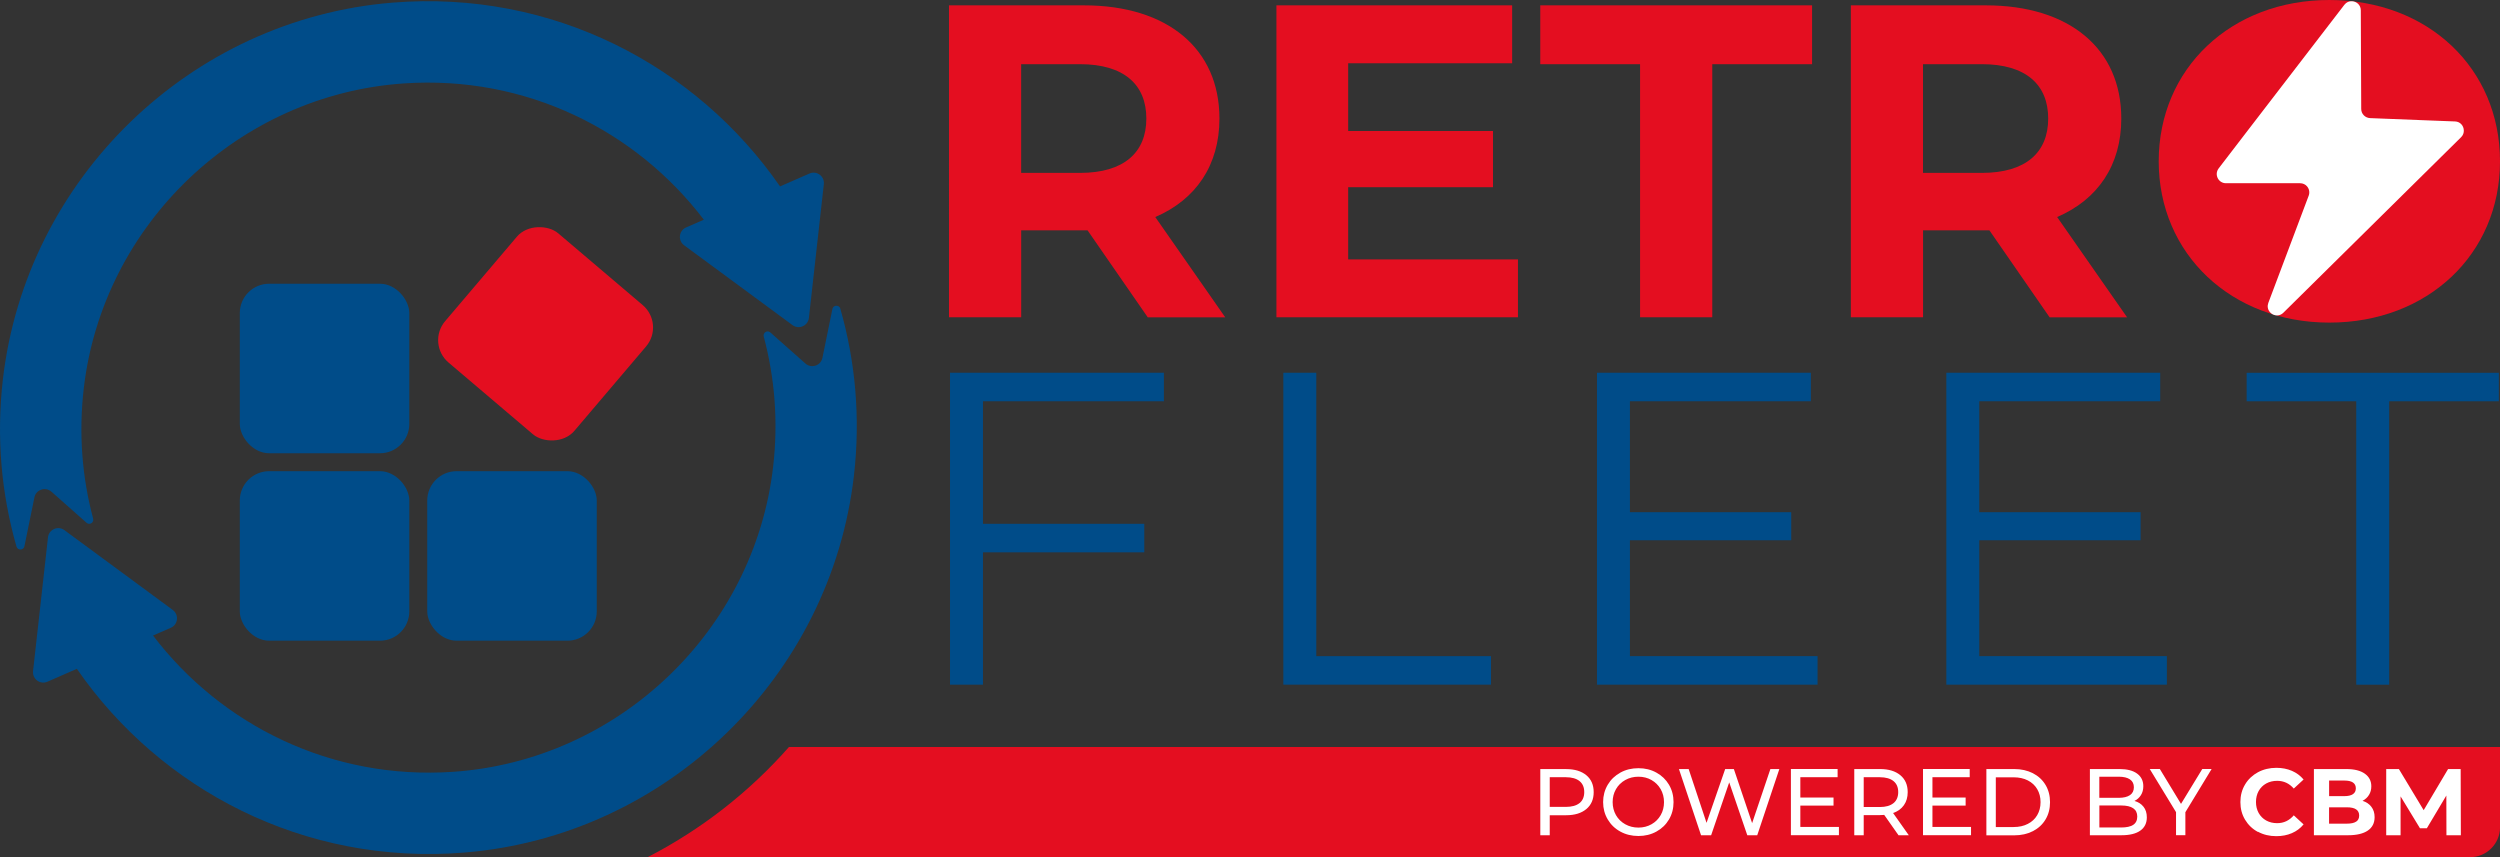 <?xml version="1.0" encoding="UTF-8"?><svg id="Calque_2" xmlns="http://www.w3.org/2000/svg" viewBox="0 0 532.54 182.59"><rect x="0" y="0" width="532.54" height="182.59" fill="#333333" stroke="none"/><defs><style>.cls-1{fill:none;}.cls-1,.cls-2,.cls-3,.cls-4{stroke-width:0px;}.cls-2{fill:#e40e20;}.cls-3{fill:#fff;}.cls-4{fill:#004c89;}</style></defs><g id="Calque_1-2"><path class="cls-2" d="m244.48,67.58l-12.81-18.51h-14.14v18.51h-15.38V1.14h28.76c17.75,0,28.85,9.21,28.85,24.11,0,9.97-5.03,17.27-13.67,20.98l14.9,21.36h-16.51Zm-14.43-53.91h-12.53v23.16h12.53c9.4,0,14.14-4.37,14.14-11.58s-4.75-11.58-14.14-11.58Z"/><path class="cls-2" d="m323.35,55.24v12.34h-51.45V1.14h50.21v12.34h-34.93v14.43h30.85v11.96h-30.85v15.38h36.16Z"/><path class="cls-2" d="m349.36,13.67h-21.26V1.14h57.9v12.53h-21.26v53.91h-15.38V13.67Z"/><path class="cls-2" d="m436.59,67.58l-12.81-18.51h-14.14v18.51h-15.38V1.14h28.76c17.75,0,28.85,9.21,28.85,24.11,0,9.97-5.03,17.27-13.67,20.98l14.9,21.36h-16.52Zm-14.43-53.91h-12.53v23.16h12.53c9.4,0,14.14-4.37,14.14-11.58s-4.74-11.58-14.14-11.58Z"/><path class="cls-2" d="m459.84,34.36c0-19.74,15.37-34.36,36.35-34.36s36.35,14.52,36.35,34.36-15.47,34.36-36.35,34.36-36.35-14.62-36.35-34.36Z"/><ellipse class="cls-2" cx="496.19" cy="34.36" rx="20.79" ry="21.26"/><path class="cls-4" d="m209.39,85.48v26.1h34.36v6.07h-34.36v28.19h-7.02v-66.44h45.56v6.07h-38.54Z"/><path class="cls-4" d="m273.37,79.4h7.02v60.37h37.21v6.07h-44.23v-66.44Z"/><path class="cls-4" d="m387.17,139.77v6.07h-46.99v-66.44h45.56v6.07h-38.54v23.63h34.36v5.98h-34.36v24.68h39.96Z"/><path class="cls-4" d="m461.58,139.77v6.07h-46.98v-66.44h45.56v6.07h-38.54v23.63h34.36v5.98h-34.36v24.68h39.96Z"/><path class="cls-4" d="m501.92,85.48h-23.35v-6.07h53.72v6.07h-23.35v60.37h-7.02v-60.37Z"/><path class="cls-3" d="m524.83,27.75c.03.51-.14,1.05-.58,1.48l-37.85,37.38c-1.36,1.36-3.54.14-3.33-1.6.02-.15.07-.32.12-.49l8.6-22.84c.27-.71.1-1.46-.36-1.99-.36-.41-.87-.66-1.48-.66h-15.79c-1.6,0-2.52-1.82-1.58-3.11.02-.02.02-.03.03-.05l6.56-8.55,20.22-26.3c.43-.56,1.04-.8,1.63-.76.97.05,1.87.8,1.87,1.95l.09,21c0,1.05.83,1.9,1.89,1.95l12.94.51,5.15.2c1.11.03,1.84.92,1.87,1.87Z"/><rect id="rect889" class="cls-4" x="51.08" y="60.44" width="36.11" height="36.11" rx="6.25" ry="6.25"/><rect id="rect889-1" class="cls-4" x="51.08" y="100.37" width="36.11" height="36.11" rx="6.25" ry="6.25"/><rect id="rect889-2" class="cls-4" x="91.01" y="100.37" width="36.11" height="36.11" rx="6.25" ry="6.25"/><rect id="rect889-12" class="cls-2" x="98.17" y="53.04" width="36.11" height="36.11" rx="6.25" ry="6.25" transform="translate(-13.21 113.65) rotate(-49.65)"/><path class="cls-1" d="m177.61,62.52l-1.96,17.5-13.9-10.24c2.1,6.85,3.24,14.11,3.24,21.64,0,40.71-33.12,73.83-73.83,73.83-23.97,0-45.29-11.49-58.78-29.24l7.36-3.22-29.23-21.53-4.03,36.08,9.68-4.24c16.46,23.82,43.92,39.48,75,39.48,50.27,0,91.17-40.9,91.17-91.17,0-10.1-1.68-19.82-4.72-28.91Z"/><path class="cls-4" d="m10.96,104.74s7.53,6.67,7.53,6.67c.67.49,1.56-.13,1.35-.94-2.34-8.74-3.12-18.1-1.99-27.79C21.93,47.71,50.88,20.17,86.02,17.77c26.03-1.78,49.45,10.04,63.91,29.03l-3.78,1.65c-1.56.68-1.79,2.79-.42,3.8l23.08,17c1.37,1.01,3.31.16,3.5-1.53l3.18-28.49c.19-1.69-1.52-2.95-3.07-2.26l-6.26,2.74C148.36,14,117.76-2.2,83.62.56,40.6,4.05,5.55,37.97.61,80.85c-1.43,12.44-.29,24.43,2.9,35.57.26.92,1.61.81,1.71-.14h0s2.11-10.33,2.11-10.33c.34-1.66,2.35-2.33,3.62-1.21Z"/><path class="cls-2" d="m168.05,159.14c-8.44,9.57-18.64,17.55-30.09,23.45h388.21c3.52,0,6.38-2.86,6.38-6.38v-17.08H168.05Z"/><path class="cls-4" d="m179.01,65.76c-.26-.92-1.61-.81-1.71.14h0s-2.11,10.33-2.11,10.33c-.34,1.66-2.35,2.33-3.62,1.21,0,0-7.53-6.67-7.53-6.67-.67-.49-1.56.13-1.35.94,2.34,8.74,3.12,18.1,1.99,27.79-4.08,34.98-33.03,62.51-68.17,64.91-26.03,1.78-49.45-10.04-63.91-29.03l3.78-1.65c1.56-.68,1.79-2.79.42-3.8l-23.08-17c-1.37-1.01-3.31-.16-3.5,1.53l-3.18,28.49c-.19,1.69,1.52,2.95,3.07,2.26l6.26-2.74c17.79,25.71,48.38,41.91,82.52,39.14,43.03-3.49,78.07-37.41,83.01-80.29,1.43-12.44.29-24.43-2.9-35.57Z"/><path class="cls-3" d="m337.91,165.13c1.05.87,1.57,2.07,1.57,3.61s-.52,2.73-1.57,3.61c-1.05.87-2.48,1.31-4.31,1.31h-3.48v4.27h-2.01v-14.1h5.5c1.83,0,3.26.44,4.31,1.31Zm-1.45,5.95c.67-.54,1.01-1.33,1.01-2.35s-.33-1.8-1.01-2.35c-.67-.54-1.65-.82-2.92-.82h-3.42v6.32h3.42c1.28,0,2.25-.27,2.92-.81Z"/><path class="cls-3" d="m345.16,177.14c-1.14-.62-2.04-1.49-2.69-2.59-.65-1.1-.98-2.33-.98-3.69s.33-2.58.98-3.69c.65-1.1,1.55-1.96,2.69-2.59s2.42-.94,3.85-.94,2.69.31,3.83.94,2.03,1.48,2.68,2.58.97,2.33.97,3.7-.32,2.6-.97,3.7-1.54,1.95-2.68,2.58-2.42.94-3.83.94-2.71-.31-3.85-.94Zm6.64-1.56c.83-.47,1.48-1.12,1.95-1.94.48-.82.71-1.75.71-2.77s-.24-1.94-.71-2.77c-.48-.82-1.13-1.47-1.95-1.94-.82-.47-1.75-.71-2.79-.71s-1.97.24-2.81.71c-.84.47-1.5,1.12-1.97,1.94-.48.83-.71,1.75-.71,2.77s.24,1.94.71,2.77c.48.83,1.13,1.47,1.97,1.94.84.47,1.78.71,2.81.71s1.96-.24,2.79-.71Z"/><path class="cls-3" d="m379.03,163.82l-4.71,14.1h-2.12l-3.85-11.26-3.85,11.26h-2.15l-4.71-14.1h2.07l3.81,11.46,3.97-11.46h1.85l3.89,11.52,3.89-11.52h1.91Z"/><path class="cls-3" d="m391.72,176.16v1.75h-10.23v-14.1h9.95v1.75h-7.94v4.33h7.07v1.71h-7.07v4.55h8.22Z"/><path class="cls-3" d="m404.41,177.92l-3.04-4.33c-.38.03-.67.04-.89.04h-3.48v4.29h-2.01v-14.1h5.5c1.83,0,3.26.44,4.31,1.31,1.05.87,1.57,2.07,1.57,3.61,0,1.09-.27,2.02-.81,2.78-.54.77-1.3,1.32-2.3,1.67l3.34,4.73h-2.2Zm-1.07-6.83c.67-.55,1.01-1.34,1.01-2.36s-.33-1.8-1.01-2.35c-.67-.54-1.65-.82-2.92-.82h-3.42v6.35h3.42c1.28,0,2.25-.28,2.92-.83Z"/><path class="cls-3" d="m419.86,176.16v1.75h-10.23v-14.1h9.95v1.75h-7.94v4.33h7.07v1.71h-7.07v4.55h8.22Z"/><path class="cls-3" d="m423.13,163.82h5.94c1.49,0,2.81.3,3.97.89,1.15.59,2.05,1.42,2.69,2.49.64,1.07.96,2.29.96,3.68s-.32,2.61-.96,3.68c-.64,1.07-1.54,1.9-2.69,2.49-1.16.59-2.48.89-3.97.89h-5.94v-14.1Zm5.82,12.35c1.14,0,2.15-.22,3.01-.67.87-.44,1.53-1.06,2-1.86.47-.8.71-1.72.71-2.77s-.24-1.97-.71-2.77c-.47-.8-1.14-1.42-2-1.86-.87-.44-1.87-.66-3.01-.66h-3.81v10.6h3.81Z"/><path class="cls-3" d="m456.6,171.84c.47.6.71,1.35.71,2.27,0,1.22-.46,2.16-1.38,2.82-.92.66-2.26.99-4.02.99h-6.73v-14.1h6.32c1.61,0,2.86.32,3.74.97s1.32,1.54,1.32,2.68c0,.74-.17,1.38-.51,1.91-.34.54-.8.95-1.38,1.23.82.23,1.46.64,1.93,1.24Zm-9.41-6.4v4.51h4.13c1.03,0,1.83-.19,2.39-.57.56-.38.84-.94.84-1.68s-.28-1.3-.84-1.68-1.35-.57-2.39-.57h-4.13Zm7.21,10.27c.58-.38.87-.97.87-1.77,0-1.57-1.15-2.36-3.44-2.36h-4.63v4.69h4.63c1.14,0,2-.19,2.58-.56Z"/><path class="cls-3" d="m465.52,173.04v4.87h-1.99v-4.91l-5.6-9.19h2.15l4.51,7.43,4.53-7.43h1.99l-5.6,9.22Z"/><path class="cls-3" d="m480.98,177.22c-1.16-.62-2.07-1.49-2.74-2.6-.67-1.11-1-2.36-1-3.76s.33-2.65,1-3.76c.66-1.11,1.58-1.97,2.74-2.6,1.16-.62,2.47-.94,3.92-.94,1.22,0,2.33.22,3.31.64.99.43,1.82,1.05,2.49,1.85l-2.09,1.93c-.95-1.1-2.13-1.65-3.54-1.65-.87,0-1.65.19-2.34.57-.68.38-1.22.92-1.6,1.6-.38.69-.57,1.46-.57,2.34s.19,1.65.57,2.34c.38.68.92,1.22,1.6,1.6.69.38,1.46.57,2.34.57,1.41,0,2.59-.56,3.54-1.67l2.09,1.93c-.67.82-1.5,1.44-2.5,1.87-.99.43-2.1.64-3.32.64-1.44,0-2.74-.31-3.9-.94Z"/><path class="cls-3" d="m505.14,171.86c.46.6.69,1.33.69,2.21,0,1.24-.48,2.19-1.44,2.85-.96.66-2.36,1-4.2,1h-7.29v-14.1h6.89c1.72,0,3.04.33,3.96.99.92.66,1.38,1.55,1.38,2.68,0,.69-.16,1.3-.49,1.83-.33.54-.79.96-1.38,1.27.8.25,1.44.68,1.89,1.28Zm-9-5.59v3.32h3.24c.8,0,1.42-.14,1.83-.42.42-.28.62-.7.62-1.25s-.21-.96-.62-1.24c-.42-.28-1.03-.41-1.83-.41h-3.24Zm5.75,8.76c.44-.28.65-.72.65-1.31,0-1.17-.87-1.75-2.6-1.75h-3.81v3.48h3.81c.86,0,1.51-.14,1.94-.42Z"/><path class="cls-3" d="m521.13,177.92l-.02-8.46-4.15,6.97h-1.47l-4.13-6.79v8.28h-3.06v-14.1h2.7l5.28,8.76,5.2-8.76h2.68l.04,14.1h-3.06Z"/></g></svg>